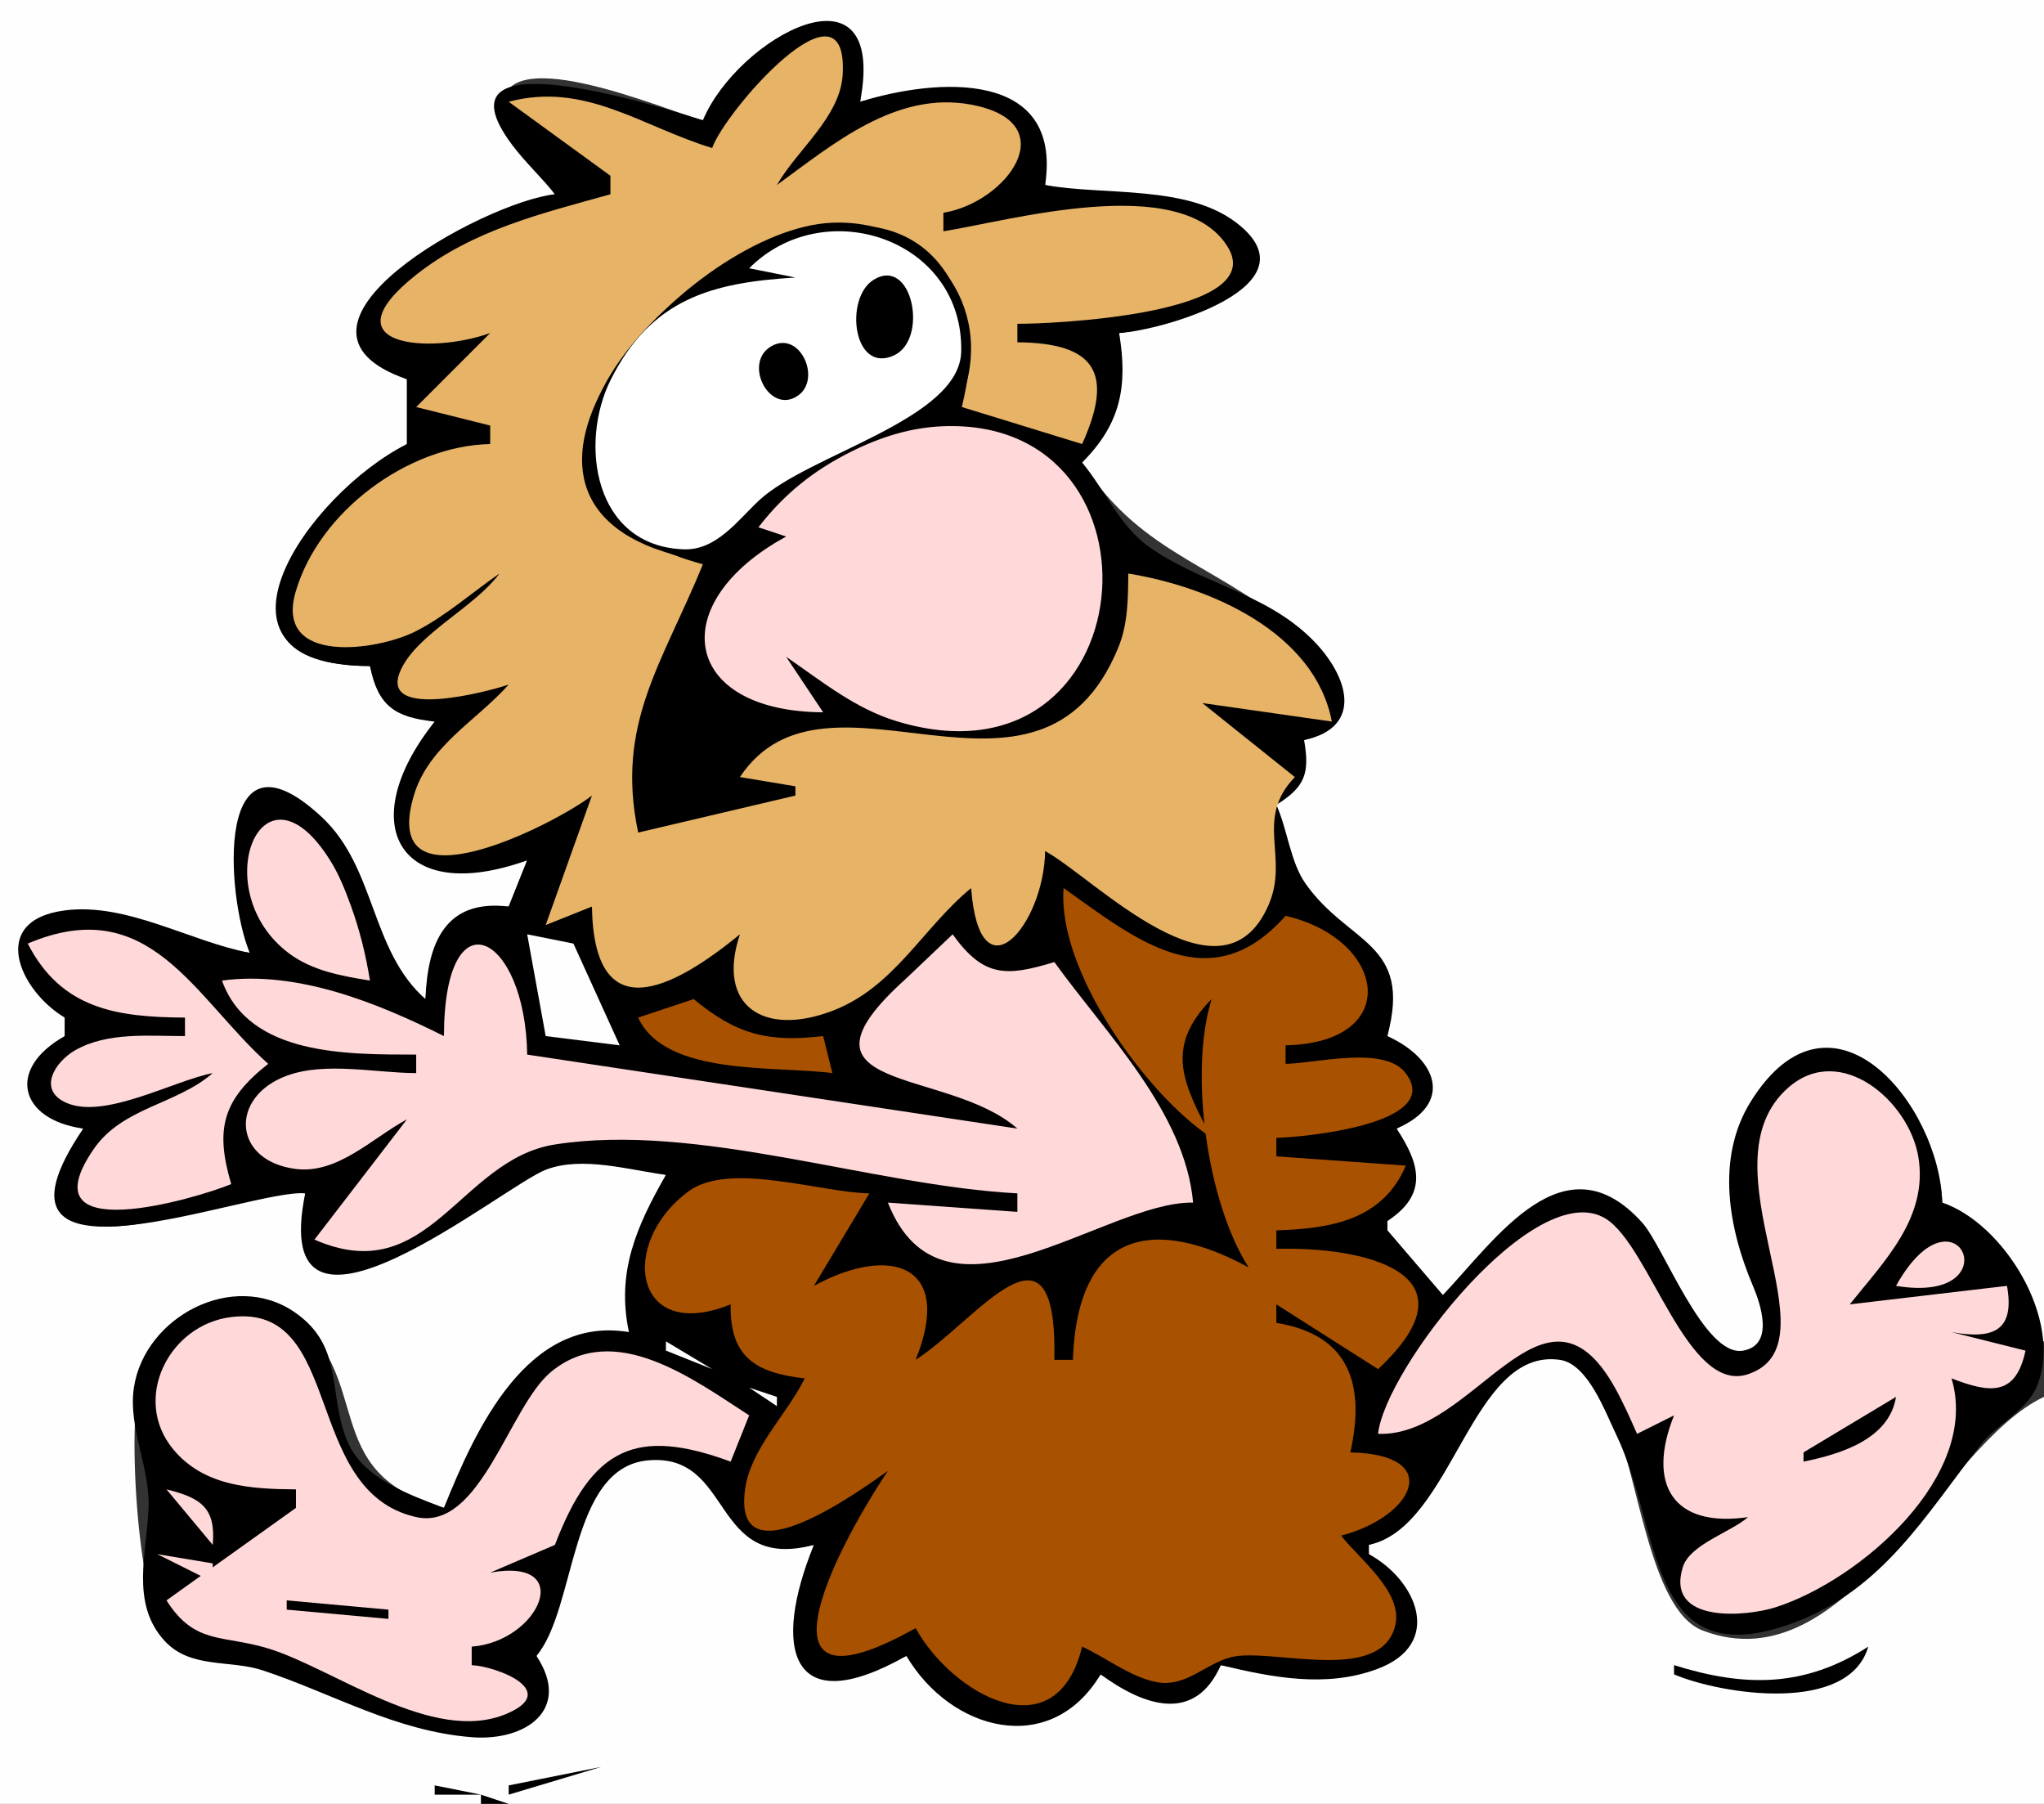 <?xml version="1.0" standalone="yes"?>
<svg xmlns="http://www.w3.org/2000/svg" width="221" height="195">
<rect width="100%" height="100%" fill="#333333" stroke="none"/>
<path style="fill:#fefefe; stroke:none;" d="M0 0L0 195L221 195L221 151C209.912 156.177 199.897 182.316 184.091 176.255C178.226 174.007 177.066 158.605 174.206 153.003C173.009 150.66 171.137 145.889 167.823 146.238C157.198 147.359 157.671 163.859 148 167L148 168C162.843 179.703 140.427 181.578 132 180C128.327 185.595 124.118 183.868 119 181C112.008 189.222 104.273 186.652 98 179C84.909 184.405 84.528 178.68 88 167C77.345 169.23 80.367 159.432 71.996 157.65C61.837 155.486 61.673 173.379 58 179C60.402 184.641 57.061 188.172 50.999 187.653C42.995 186.968 36.44 182.808 29 180.459C25.098 179.228 20.72 180.184 17.818 176.647C14.807 172.979 13.541 152.182 15.443 148.003C18.048 142.279 25.12 138.059 30.929 141.845C40.952 148.378 33.885 159.205 48 163C52.466 154.765 56.998 143.362 68 144L72 127C68.128 126.295 62.935 124.8 59.06 125.903C54.119 127.31 30.314 149.386 33 129C26.069 127.744 -1.484 141.599 9 122C2.337 120.407 1.887 116.186 7 112L7 110C2.714 106.459 -0.642 99.236 8.004 98.613C14.452 98.148 20.671 102.255 27 103C25.25 97.154 23.48 77.863 34.765 89.161C40.156 94.558 39.531 104.056 46 108C46.436 102.154 48.725 98.055 55 98L57 93C42.742 96.962 39.989 89.602 47 78C43.015 77.228 41.3 75.859 40 72C19.93 71.87 35.295 54.337 44 48L44 41C29.476 33.921 52.286 22.338 60 21C58.561 18.371 55.264 15.869 54.558 12.982C52.14 3.103 73.061 12.416 76 13C80.322 5.765 94.725 -5.107 93 11C101.505 9.011 113.544 7.545 113 20C119.281 21.417 127.336 20.128 132.812 24.085C141.647 30.47 125.703 35.515 121 36C121.576 41.79 120.429 45.293 117 50C123.597 60.408 132.436 61.051 140.958 69.145C144.958 72.944 147.284 77.745 141 80L138 87C138.988 89.766 139.335 93.876 141.139 96.197C145.94 102.377 152.073 102.446 150 112C154.762 115.071 156.296 118.579 151 122C153.114 126.217 153.496 128.585 150 132L150 133L156 140C160.3 136.697 165.694 127.148 171.997 128.946C177.988 130.655 183.431 147.946 188.906 146.329C192.301 145.327 191.059 141.228 190.067 139C187.877 134.08 186.161 129.469 187.621 124C192.408 106.081 209.236 116.104 210 130C215.647 132.962 219.364 138.66 220 145L221 145L221 0L0 0z"/>
<path style="fill:#000000; stroke:none;" d="M76 13C72.832 12.039 46.025 3.212 55.387 15.682C56.786 17.546 58.552 19.162 60 21C52.318 21.82 27.678 35.35 44 41L44 48C33.27 53.391 20.375 71.957 40 72C40.864 76.316 42.691 77.547 47 78C38.156 89.098 43.15 97.976 57 93L55 98C48.16 97.156 46.225 101.909 46 108C40.012 102.71 40.677 93.788 34.765 88.299C23.164 77.527 24.424 96.782 27 103C20.567 101.786 13.721 97.543 7.015 98.413C-1.351 99.498 2.141 107.116 7 110L7 112C0.678 115.543 2.064 121.022 9 122C-3.956 141.096 27.127 128.446 33 129C28.828 149.384 54.345 128.204 59.06 126.428C62.97 124.954 68.007 126.478 72 127C68.799 132.603 66.629 137.514 68 144C57.032 142.153 51.423 154.463 48 163C44.265 161.575 39.283 159.839 37.581 155.857C35.396 150.744 37.304 145.591 31.854 141.845C25.2 137.271 15.634 142.34 14.477 150C13.831 154.274 16.194 158.529 16.066 162.885C15.924 167.733 14.022 173.303 17.817 177.397C20.62 180.421 24.887 179.392 28.432 180.571C36.056 183.106 42.75 187.136 50.999 187.789C56.845 188.252 61.837 184.787 58 179C62.343 173.874 61.517 158.627 70.07 157.863C79.4 157.031 76.771 169.984 88 167C83.47 178.09 85.322 186.178 98 179C102.781 187.112 113.567 190.056 119 181C123.671 184.407 129.176 186.361 132 180C137.558 181.33 143.373 182.485 148.926 180.411C156.131 177.721 153.216 170.832 148 168L148 167C157.108 165.101 159.032 145.577 168.678 147.002C171.692 147.448 173.569 152.657 174.707 155C179.773 165.428 177.889 181.407 194 175.395C203.574 171.823 208.198 163.776 214.124 156.201C215.915 153.912 219.143 152.553 220.256 149.799C223.148 142.647 216.595 132.209 210 130C209.689 119.343 198 105.112 189.298 119.071C185.485 125.185 186.901 132.816 189.528 139C190.347 140.928 191.895 145.423 188.443 146.006C184.275 146.709 179.885 134.74 177.552 132.157C169.138 122.837 161.79 133.89 156 140L150 133L150 132C154.329 129.152 153.643 125.985 151 122C157.238 119.303 155.373 114.416 150 112C152.744 101.808 145.794 102.131 141.139 95.494C139.506 93.166 139.194 89.614 138 87C141.112 85.067 141.63 83.588 141 80C147.516 78.618 145.787 73.032 141.899 69.145C136.769 64.017 129.798 63.108 124.178 59.075C121.04 56.823 119.436 52.921 117 50C121.193 45.814 121.957 41.724 121 36C125.678 35.725 142.551 30.89 133.691 24.085C128.304 19.947 119.368 21.156 113 20C114.898 7.442 101.252 8.419 93 11C96.003 -4.913 79.695 4.1 76 13z"/>
<path style="fill:#e6b367; stroke:none;" d="M77 16C69.374 13.684 63.264 8.8 55 11L66 19L66 21C58.667 23.053 51.169 24.836 45.043 29.666C35.11 37.499 46.568 38.331 53 36L45 44L53 46L53 48C44.197 48.177 34.52 55.202 31.962 63.985C29.652 71.921 40.785 70.385 45 68.217C48.228 66.557 51.027 64.062 54 62C51.289 65.666 45.197 68.474 43.366 72.346C40.658 78.07 53.232 74.63 55 74C51.5 77.932 46.34 80.633 44.745 85.99C40.895 98.911 60.185 88.986 64 86L59 100L64 98C64.22 111.331 72.66 107.007 80 101C77.412 108.728 82.565 112.106 90 109.271C96.697 106.717 99.752 100.32 105 96C105.916 108.179 112.885 100.011 113 92C118.283 94.874 132.082 109.45 137.152 97.844C139.43 92.628 135.592 88.59 140 84L130 76L144 78C142.164 68.355 130.858 63.432 122 62C121.957 64.719 121.966 67.438 120.911 70C112.35 90.797 89.455 69.802 80 84L86 85L86 86L69 90C66.532 78.25 71.591 71.79 76 61C37.889 50.674 97.249 3.56 104.535 35C105.242 38.05 104.671 41.015 104 44L117 48C120.502 40.27 118.378 37.072 110 37L110 35C113.342 35.037 137.252 34.056 132.749 26.698C127.723 18.485 108.886 23.945 102 25L102 23C108.88 21.884 115.25 13.212 104.989 11.308C96.856 9.799 90.038 15.605 84 20C86.163 16.203 90.865 12.646 91.114 8.039C91.726 -3.308 78.348 12.074 77 16z"/>
<path style="fill:#000000; stroke:none;" d="M73 60L73 59C55.013 50.852 70.097 27.514 86 31L86 30L81 29C93.798 19.638 103.971 29.386 104 43C107.732 33.01 100.461 23.661 90 24.075C74.683 24.68 48.418 53.386 73 60z"/>
<path style="fill:#ffffff; stroke:none;" d="M81 29L86 30C77.094 30.542 70.472 32.224 66.055 41.003C62.569 47.935 64.224 59.048 73.941 59.381C77.454 59.502 79.749 56.266 82.059 54.103C87.448 49.06 103.776 45.382 103.928 37.986C104.177 25.823 89.127 20.833 81 29z"/>
<path style="fill:#000000; stroke:none;" d="M94.448 30.251C91.26 32.232 92.233 40.46 96.662 38.417C100.429 36.68 98.644 27.643 94.448 30.251M83.51 37.365C80.203 39.089 83.182 44.958 86.299 42.75C88.828 40.959 86.53 35.791 83.51 37.365z"/>
<path style="fill:#ffd9d9; stroke:none;" d="M82 57L85 58C71.828 65.165 73.644 76.909 89 77L85 71C88.852 73.639 92.453 76.61 97 77.979C123.91 86.083 127.285 45.137 102 46.074C98.453 46.206 95.159 47.258 92 48.838C87.934 50.871 84.764 53.426 82 57M40 106C39.556 103.247 38.919 100.63 37.969 97.999C37.351 96.29 36.68 94.578 35.713 93.031C28.25 81.1 22.223 96.357 31.267 103.074C33.797 104.953 36.975 105.51 40 106z"/>
<path style="fill:#a85100; stroke:none;" d="M115 96C114.28 104.787 123.752 118.21 131 123C127.974 117.211 125.808 113.288 131 108C128.546 115.915 130.497 129.951 135 137C124.847 131.487 116.494 132.88 116 147L114 147C114.338 130.057 105.739 142.649 99 147C103.173 136.681 96.261 134.501 88 139L94 129C88.759 128.928 78.887 125.512 74.451 128.777C66.846 134.374 68.476 145.265 79 141C78.886 146.648 81.652 148.406 87 149C85.099 152.907 81.18 156.549 80.563 160.958C79.111 171.32 93.382 160.853 96 159C90.049 167.914 80.811 186.19 99 176C103.006 183.216 114.214 189.487 117 178C119.553 179.168 122.208 181.268 124.974 181.822C128.2 182.468 130.213 179.882 133.115 179.138C137.312 178.061 149.29 182.163 150.858 175.713C151.733 172.113 146.951 168.503 145 166C152.768 164.005 156.286 157.232 146 157C147.624 149.732 145.966 144.297 138 143L138 141L149 148C160.252 137.496 147.206 134.739 138 135L138 133C143.896 132.819 149.506 131.879 152 126L138 125L138 123C140.493 122.966 156.345 121.584 151.939 115.952C149.626 112.995 142.248 114.956 139 115L139 113C151.711 112.718 149.948 101.544 139 99C130.84 108.178 122.907 101.63 115 96z"/>
<path style="fill:#ffd9d9; stroke:none;" d="M48 112C40.816 108.406 32.136 104.891 24 106C26.933 114.162 37.623 113.985 45 114L45 116C40.622 115.991 35.198 114.751 31.032 116.275C24.758 118.571 25.148 125.516 32.004 126.365C36.517 126.925 40.286 122.998 44 121L34 134C46.37 139.435 49.671 125.341 60 123.717C75.4 121.297 94.384 128.183 110 129L110 131L96 130C101.921 145.067 119.444 129.837 129 130C128.131 120.21 119.544 111.7 114 104C108.744 105.599 106.339 105.637 103 101L97.93 105.816C84.145 118.249 102.419 115.314 110 122L57 114C56.814 100.972 48.034 96.354 48 112M3 102C6.636 109.081 12.628 109.957 20 110L20 112C16.125 112.002 11.614 111.533 8.116 113.539C5.917 114.799 3.986 117.876 7.258 119.248C11.38 120.976 18.723 116.846 23 116C19.069 119.427 13.253 119.671 10.122 124.227C2.695 135.032 21.235 129.56 25 128C23.246 122.069 24.049 118.898 29 115C20.974 107.817 16.195 96.392 3 102z"/>
<path style="fill:#fefefe; stroke:none;" d="M57 101L59 112L67 113L62 102L57 101z"/>
<path style="fill:#a85100; stroke:none;" d="M75 108L69 110C71.921 116.363 83.801 115.191 90 116L89 112C83.035 112.693 79.672 111.852 75 108z"/>
<path style="fill:#ffd9d9; stroke:none;" d="M149 155C159.437 155.384 166.916 136.297 174.584 149.968C175.501 151.604 176.246 153.286 177 155L181 153C178.045 160.375 180.801 165.188 189 164C187.135 165.637 182.72 166.946 181.955 169.386C180.021 175.56 188.814 174.763 192 173.738C201.173 170.787 214.15 159.51 211 149C215.213 150.636 217.954 150.919 219 146L211 144C215.503 144.806 217.87 143.883 217 139L200 141C203.736 136.312 208.533 131.595 207.404 125.001C206.381 119.033 199.018 112.659 193.396 117.532C183.711 125.927 198.926 145.249 188.991 148.553C182.432 150.734 178.406 134.719 173.624 131.745C166.019 127.013 149.717 148.023 149 155M205 139C217.665 141.097 211.553 127.253 205 139M32 161L32 163L18 173C21.08 177.856 24.082 176.689 29 178.197C36.137 180.385 46.82 188.626 54.769 185.26C60.616 182.784 53.727 180.141 51 180L51 178C58.33 177.444 62.346 168.299 53 170L60 167C64.011 156.477 68.785 154.241 79 158L81 153C74.978 149.106 66.398 142.657 59.575 148.301C55.019 152.069 51.946 165.573 44.969 163.989C32.606 161.181 37.27 140.866 25 142.372C18.238 143.201 14.224 151.244 18.733 156.674C22.076 160.7 27.183 160.962 32 161z"/>
<path style="fill:#fefefe; stroke:none;" d="M72 145L72 146L77 148L72 145M81 150L84 152L84 151L81 150z"/>
<path style="fill:#000000; stroke:none;" d="M205 151L195 157L195 158C199.039 157.179 204.271 155.568 205 151z"/>
<path style="fill:#ffd9d9; stroke:none;" d="M18 161L23 167C23.356 163.021 21.75 161.921 18 161M17 168L23 171L23 169L17 168z"/>
<path style="fill:#000000; stroke:none;" d="M31 173L31 174L42 175L42 174L31 173M202 178C195.092 182.434 188.651 182.393 181 180L181 181C186.181 183.186 199.898 185.307 202 178M55 193L55 194L65 191L55 193M47 193L47 194L52 194L47 193M52 194L52 195L55 195L52 194z"/>
</svg>
